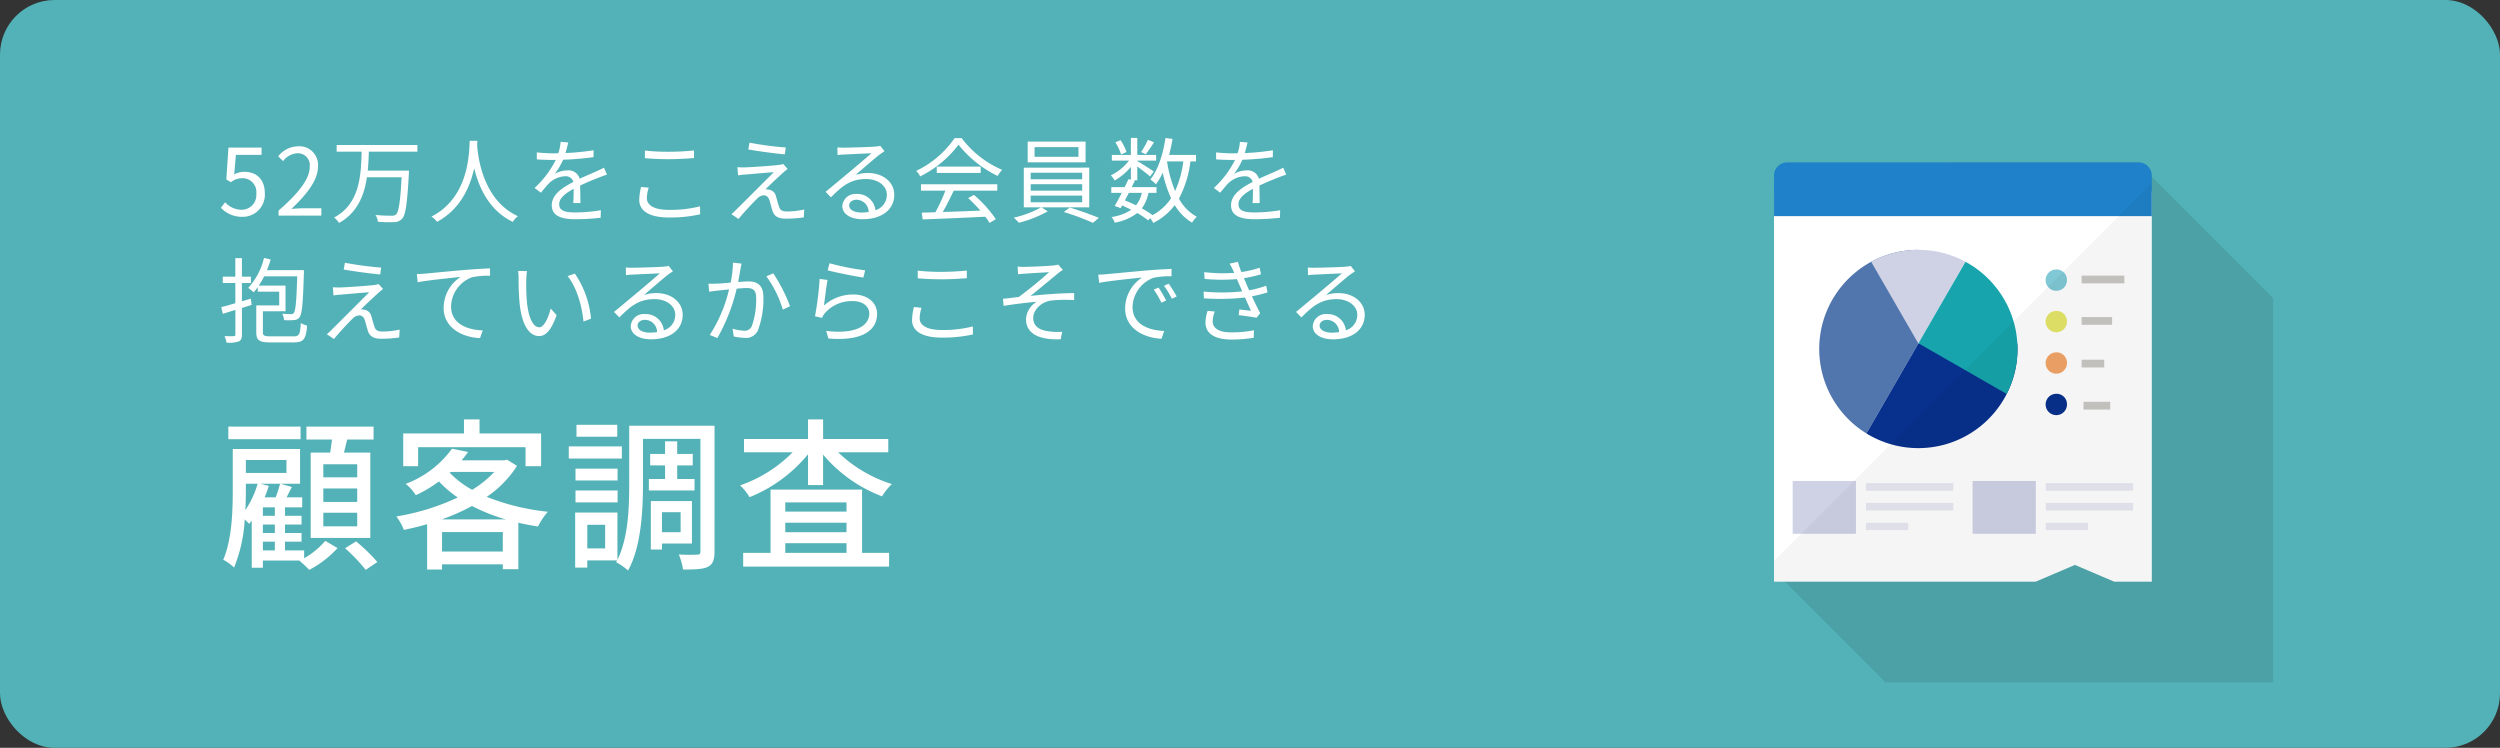 <svg xmlns="http://www.w3.org/2000/svg" width="458" height="137"><rect width="100%" height="100%" fill="#333333" stroke="none"/><g transform="translate(-181 -1222.069)"><rect width="458" height="137" rx="10" transform="translate(181 1222.069)" fill="#53b2b7"/><path data-name="パス 288503" d="M225.437 1261.79a4.047 4.047 0 004.08-4.284c0-2.737-1.683-3.961-3.757-3.961a3.578 3.578 0 00-1.853.493l.306-3.6h4.709v-1.33h-6.069l-.391 5.831.833.51a3.391 3.391 0 012.074-.731 2.522 2.522 0 012.584 2.839 2.693 2.693 0 01-2.653 2.941 4.1 4.1 0 01-3.06-1.377l-.765 1.02a5.294 5.294 0 003.962 1.649zm6.6-.221h7.833v-1.343h-3.451c-.629 0-1.394.068-2.04.119 2.924-2.771 4.879-5.3 4.879-7.786a3.419 3.419 0 00-3.621-3.69 4.766 4.766 0 00-3.672 1.836l.9.884a3.49 3.49 0 012.585-1.444 2.191 2.191 0 012.295 2.465c0 2.142-1.8 4.624-5.712 8.041zm25.428-11.713v-1.224h-14.79v1.224h4.573c-.1 4.335-.34 9.571-5.049 12.07a3.61 3.61 0 01.918.986c3.349-1.87 4.607-5.032 5.1-8.364h6.358c-.238 4.488-.527 6.358-1.037 6.817a1.026 1.026 0 01-.8.221 28.443 28.443 0 01-2.958-.136 2.556 2.556 0 01.442 1.241 23.678 23.678 0 002.992.068 1.93 1.93 0 001.445-.612c.663-.714.935-2.737 1.241-8.211.017-.17.017-.612.017-.612h-7.547c.119-1.173.17-2.346.2-3.468zm9.588-1.987c-.119 2.244-.119 10.353-7 13.872a4.668 4.668 0 011.02.969c4.3-2.329 6.052-6.426 6.8-9.826.816 3.4 2.686 7.752 7.072 9.826a3.811 3.811 0 01.935-1.037c-6.392-2.924-7.31-10.778-7.463-13.022.017-.289.017-.561.034-.782zm20.281 11.4c-.017-.816-.034-2.244-.051-3.213a56.706 56.706 0 013.434-1.462c.442-.17 1.054-.408 1.479-.527l-.544-1.275c-.476.238-.884.442-1.394.663-.884.408-1.9.816-3.06 1.36a2.116 2.116 0 00-2.227-1.53 4.775 4.775 0 00-2.329.629 12.08 12.08 0 001.513-2.584 52.01 52.01 0 005.576-.476l.017-1.258a45.176 45.176 0 01-5.151.51c.238-.765.391-1.462.51-1.938l-1.394-.119a9.123 9.123 0 01-.425 2.091c-.391.017-.748.017-1.105.017-.765 0-1.938-.068-2.839-.17v1.282c.918.068 2.057.1 2.771.1h.7a17.813 17.813 0 01-3.876 5.134l1.156.867c.578-.68 1.054-1.309 1.53-1.768a4.481 4.481 0 012.907-1.241 1.424 1.424 0 011.513 1.037c-1.955 1.02-3.961 2.278-3.961 4.267 0 2.057 1.938 2.567 4.352 2.567a43.349 43.349 0 004.607-.272l.034-1.377a29.638 29.638 0 01-4.59.408c-1.734 0-3.043-.187-3.043-1.513 0-1.1 1.088-1.972 2.652-2.822 0 .884-.017 1.972-.068 2.618zm11.815-8.223c1.343.119 2.771.187 4.454.187 1.547 0 3.4-.119 4.539-.2v-1.398a48.93 48.93 0 01-4.539.238 37.576 37.576 0 01-4.454-.221zm-.7 5.27a10.674 10.674 0 00-.34 2.363c0 2.108 1.989 3.23 5.406 3.23a24.76 24.76 0 005.746-.578l-.014-1.462a21.879 21.879 0 01-5.763.646c-2.686 0-3.978-.884-3.978-2.142a6.637 6.637 0 01.34-1.921zm19.859-8.109l-.221 1.241c2.057.374 5 .748 6.681.9l.187-1.258a58.746 58.746 0 01-6.647-.883zm6.987 4.811l-.816-.918a3.469 3.469 0 01-.8.187c-1.275.153-5.185.425-6.154.442a12.49 12.49 0 01-1.428-.034l.119 1.5c.374-.051.816-.119 1.36-.153 1.037-.085 3.859-.34 5.185-.425a2300.42 2300.42 0 01-6.936 6.919 7.642 7.642 0 01-.833.765l1.309.884c.952-1.207 2.771-3.111 3.4-3.723a1.809 1.809 0 011.241-.612c.459 0 .816.306 1.02.884.153.493.408 1.479.561 1.972.374 1.122 1.224 1.428 2.567 1.428a25.238 25.238 0 003.162-.238l.085-1.445a14.262 14.262 0 01-3.179.357c-.867 0-1.258-.272-1.445-.9-.187-.544-.408-1.394-.561-1.887a1.528 1.528 0 00-1.292-1.207 1.932 1.932 0 00-.629-.051c.629-.663 2.5-2.4 3.145-2.975a9.47 9.47 0 01.919-.77zm13.5 7.99c-1.258 0-2.227-.476-2.227-1.309 0-.578.578-1.037 1.343-1.037a2.248 2.248 0 012.227 2.244 8.292 8.292 0 01-1.345.102zm3.468-12.223a6.028 6.028 0 01-.918.136c-.884.085-4.879.2-5.746.2a9.558 9.558 0 01-1.19-.051l.034 1.411a8.105 8.105 0 011.139-.1c.867-.051 4.182-.2 5.066-.238-.833.748-2.924 2.516-3.859 3.3-.986.816-3.145 2.618-4.539 3.774l.986 1c2.142-2.176 3.672-3.349 6.443-3.349 2.125 0 3.791 1.207 3.791 2.856a2.936 2.936 0 01-2.091 2.856 3.324 3.324 0 00-3.468-2.975 2.392 2.392 0 00-2.6 2.21c0 1.394 1.411 2.414 3.706 2.414 3.553 0 5.814-1.768 5.814-4.488 0-2.278-2.023-3.978-4.828-3.978a7.153 7.153 0 00-2.278.357c1.292-1.088 3.553-3.077 4.386-3.706.255-.187.629-.442.935-.646zm7.463 8.211h4.474a32.084 32.084 0 01-1.836 3.961c-.918.034-1.768.051-2.5.068l.17 1.241c2.907-.1 7.31-.289 11.475-.493a10.636 10.636 0 01.782 1.139l1.139-.7a22.641 22.641 0 00-4-4.437l-1.071.578a26.127 26.127 0 012.244 2.3c-2.38.1-4.777.187-6.885.255.68-1.19 1.411-2.652 2.006-3.91h7.976v-1.175h-13.976zm2.89-4.4v1.153h8.041v-1.156zm3.264-5.219a17.859 17.859 0 01-7.038 6 3.972 3.972 0 01.731 1 19.446 19.446 0 007.021-5.8 20.84 20.84 0 007.174 5.729 6.771 6.771 0 01.816-1.122 18.315 18.315 0 01-7.412-5.814zm22.695 3.417h-8.041v-1.771h8.041zm1.309-2.788h-10.61v3.808h10.608zm-10.064 9.894h9.435v1.224h-9.435zm0-2.091h9.435v1.19h-9.435zm0-2.091h9.435v1.19h-9.435zm10.727 6.341v-7.279H368.56v7.276h3.162a18.626 18.626 0 01-5 1.887 9.7 9.7 0 01.935.935 21.579 21.579 0 005.287-2.091l-1.122-.731zm-4.658.85a44.621 44.621 0 015.338 1.989l1.088-.918c-1.326-.544-3.587-1.377-5.338-1.887zm15.417-13.229a14.554 14.554 0 01-1.258 2.244l.85.408c.442-.561 1.02-1.411 1.513-2.193zm-3.927 2.244a8.479 8.479 0 00-1.1-2.176l-.952.391a8.69 8.69 0 011.049 2.23zm7.446 1.717h2.958a18.612 18.612 0 01-1.5 5.423 23.389 23.389 0 01-1.479-5.372zm-4.641 5.763a5.454 5.454 0 01-1.071 2.278 30.039 30.039 0 00-2.023-.9c.221-.442.476-.9.714-1.377zm9.928-5.763v-1.19h-4.93c.238-.935.459-1.921.629-2.924l-1.292-.187c-.459 2.992-1.343 5.831-2.771 7.616a6.507 6.507 0 011.02.867 11.089 11.089 0 001.241-2.125 23.022 23.022 0 001.53 4.692 9.36 9.36 0 01-3.4 3.094 17.123 17.123 0 00-1.955-1.241 6.976 6.976 0 001.207-2.839h1.479v-1.054h-4.539c.2-.408.391-.816.578-1.19l-.289-.068h.731v-2.533c.816.612 1.887 1.428 2.329 1.836l.7-.9c-.459-.34-2.295-1.5-3.026-1.921v-.086h3.446v-1.037h-3.451v-3.111h-1.173v3.111h-3.485v1.037h3.145a9.266 9.266 0 01-3.332 2.7 4.287 4.287 0 01.7.952 11.047 11.047 0 002.975-2.5v2.346l-.442-.1c-.2.459-.442.952-.7 1.462h-2.448v1.054h1.921a67.45 67.45 0 01-1.292 2.4l1.088.391.272-.476c.561.238 1.122.51 1.666.782a8.64 8.64 0 01-3.621 1.326 2.6 2.6 0 01.578 1.037 9.488 9.488 0 004.148-1.768 16.7 16.7 0 011.989 1.343l.391-.408a5.436 5.436 0 01.544.884 11.2 11.2 0 003.944-3.264 9.138 9.138 0 003.179 3.213 4.069 4.069 0 01.867-1.071 8.367 8.367 0 01-3.281-3.332 19.766 19.766 0 002.108-6.817zm11.662 7.628c-.017-.816-.034-2.244-.051-3.213a56.706 56.706 0 013.434-1.462c.442-.17 1.054-.408 1.479-.527l-.544-1.275c-.476.238-.884.442-1.394.663-.884.408-1.9.816-3.06 1.36a2.116 2.116 0 00-2.227-1.53 4.775 4.775 0 00-2.329.629 12.08 12.08 0 001.518-2.579 52.01 52.01 0 005.576-.476l.017-1.258a45.175 45.175 0 01-5.151.51c.238-.765.391-1.462.51-1.938l-1.394-.119a9.123 9.123 0 01-.425 2.091c-.391.017-.748.017-1.105.017-.765 0-1.938-.068-2.839-.17v1.277c.918.068 2.057.1 2.771.1h.7a17.813 17.813 0 01-3.876 5.134l1.156.867c.578-.68 1.054-1.309 1.53-1.768a4.481 4.481 0 012.907-1.241 1.424 1.424 0 011.513 1.037c-1.955 1.02-3.961 2.278-3.961 4.267 0 2.057 1.938 2.567 4.352 2.567a43.349 43.349 0 004.607-.272l.034-1.377a29.639 29.639 0 01-4.59.408c-1.734 0-3.043-.187-3.043-1.513 0-1.1 1.088-1.972 2.652-2.822 0 .884-.017 1.972-.068 2.618zm-184.824 17.517l-1.632.476v-3.349h1.649v-1.156h-1.649v-3.4h-1.207v3.4h-2.295v1.156h2.3v3.706c-.986.289-1.87.544-2.584.714l.289 1.224 2.3-.714v4.488c0 .255-.085.323-.306.323-.221.017-.918.017-1.683-.017a5.148 5.148 0 01.368 1.207 5.692 5.692 0 002.244-.221c.425-.221.578-.578.578-1.292v-4.845l1.778-.561zm3.638 6.9c-1.19 0-1.428-.136-1.428-.748v-3.84h4.148v-4.709h-4.9a14.849 14.849 0 00.986-1.7h6.056c-.136 4.658-.306 6.273-.612 6.7a.522.522 0 01-.544.221c-.255 0-.884 0-1.581-.068a3.273 3.273 0 01.323 1.173 10.775 10.775 0 001.853-.017 1.213 1.213 0 001-.544c.459-.6.612-2.5.782-8.024v-.578h-6.763a18.956 18.956 0 00.68-1.955l-1.224-.272a12.4 12.4 0 01-2.89 5.491 10.344 10.344 0 011 .8 8.827 8.827 0 00.748-.952v.833h3.927v2.516h-4.2v4.947c0 1.5.6 1.836 2.6 1.836h4.267c1.836 0 2.244-.612 2.448-3.077a3.684 3.684 0 01-1.156-.476c-.119 2.091-.289 2.448-1.343 2.448zm13.6-13.481l-.221 1.241c2.057.374 5 .748 6.681.9l.187-1.258a58.746 58.746 0 01-6.647-.881zm6.987 4.811l-.816-.918a3.469 3.469 0 01-.8.187c-1.275.153-5.185.425-6.154.442a12.49 12.49 0 01-1.428-.034l.119 1.5c.374-.051.816-.119 1.36-.153 1.037-.085 3.859-.34 5.185-.425a2300.42 2300.42 0 01-6.936 6.919 7.642 7.642 0 01-.833.765l1.309.884c.952-1.207 2.771-3.111 3.4-3.723a1.809 1.809 0 011.241-.612c.459 0 .816.306 1.02.884.153.493.408 1.479.561 1.972.374 1.122 1.224 1.428 2.567 1.428a25.238 25.238 0 003.162-.238l.085-1.445a14.262 14.262 0 01-3.179.357c-.867 0-1.258-.272-1.445-.9-.187-.544-.408-1.394-.561-1.887a1.528 1.528 0 00-1.292-1.207 1.932 1.932 0 00-.629-.051c.629-.663 2.5-2.4 3.145-2.975a9.469 9.469 0 01.919-.768zm6.188-2.737l.153 1.5c1.819-.374 6.409-.816 7.888-.986a6.782 6.782 0 00-3.128 5.676c0 3.757 3.553 5.423 6.664 5.542l.493-1.411c-2.737-.1-5.8-1.139-5.8-4.437a5.865 5.865 0 013.842-5.3 14.025 14.025 0 013.3-.272v-1.36c-1.122.051-2.7.136-4.539.289-3.094.255-6.273.578-7.378.68-.322.03-.849.064-1.495.081zm20.179-.544l-1.632-.034a8.974 8.974 0 01.1 1.5 44.564 44.564 0 00.187 4.488c.459 4.369 1.989 5.95 3.57 5.95 1.156 0 2.193-.969 3.2-3.825l-1.071-1.224c-.442 1.7-1.224 3.434-2.091 3.434-1.19 0-2.006-1.853-2.278-4.675-.119-1.377-.136-2.924-.119-3.978.015-.444.066-1.226.134-1.634zm8.772.459l-1.326.459c1.6 1.972 2.618 5.3 2.907 8.33l1.377-.544a17.328 17.328 0 00-2.958-8.243zm13.719 10.814c-1.258 0-2.227-.476-2.227-1.309 0-.578.578-1.037 1.343-1.037a2.248 2.248 0 012.227 2.244 8.293 8.293 0 01-1.343.102zm3.467-12.223a6.028 6.028 0 01-.918.136c-.884.085-4.879.2-5.746.2a9.559 9.559 0 01-1.19-.051l.034 1.411a8.105 8.105 0 011.139-.1c.867-.051 4.182-.2 5.066-.238-.833.748-2.924 2.516-3.859 3.3-.986.816-3.145 2.618-4.539 3.774l.986 1c2.142-2.176 3.672-3.349 6.443-3.349 2.125 0 3.791 1.207 3.791 2.856a2.936 2.936 0 01-2.091 2.856 3.324 3.324 0 00-3.468-2.975 2.392 2.392 0 00-2.6 2.21c0 1.394 1.411 2.414 3.706 2.414 3.553 0 5.814-1.768 5.814-4.488 0-2.278-2.023-3.978-4.828-3.978a7.153 7.153 0 00-2.278.357c1.292-1.088 3.553-3.077 4.386-3.706.255-.187.629-.442.935-.646zm11.781-.595a19.782 19.782 0 01-.425 3.655c-1.02.085-2.006.17-2.567.187a14.638 14.638 0 01-1.5 0l.136 1.479a54.89 54.89 0 011.513-.2c.442-.051 1.258-.136 2.125-.221a26.376 26.376 0 01-3.536 8.347l1.394.561a33.778 33.778 0 003.536-9.044c.731-.068 1.394-.119 1.8-.119 1.071 0 1.768.272 1.768 1.8a14.47 14.47 0 01-.782 5.151 1.416 1.416 0 01-1.479.867 8.286 8.286 0 01-2.057-.374l.221 1.428a10.067 10.067 0 001.972.255 2.369 2.369 0 002.465-1.411 16.18 16.18 0 00.986-6.069c0-2.278-1.241-2.856-2.737-2.856-.408 0-1.105.051-1.887.1.187-.9.34-1.887.425-2.38.068-.323.136-.68.2-.986zm6.12 2.5a20.24 20.24 0 013.009 6.1l1.326-.629a29.569 29.569 0 00-3.077-6.018zm11.22-1.1c1.292.357 4.947 1.1 6.545 1.326l.323-1.326a45.011 45.011 0 01-6.511-1.292zm-.017 1.768l-1.444-.189a59.55 59.55 0 01-.85 6.834l1.275.306a3.517 3.517 0 01.51-.85 6.539 6.539 0 015.2-2.227c1.717 0 2.958.935 2.958 2.278 0 2.295-2.6 3.825-7.9 3.179l.408 1.394c6.256.527 8.925-1.513 8.925-4.539 0-1.972-1.717-3.519-4.3-3.519a7.969 7.969 0 00-5.44 2.023c.154-1.092.438-3.54.659-4.696zm16.524-.306c1.343.119 2.771.187 4.454.187 1.547 0 3.4-.119 4.539-.2v-1.404a48.93 48.93 0 01-4.539.238 37.575 37.575 0 01-4.454-.221zm-.7 5.27a10.674 10.674 0 00-.34 2.363c0 2.108 1.989 3.23 5.406 3.23a24.76 24.76 0 005.746-.578l-.017-1.462a21.879 21.879 0 01-5.763.646c-2.686 0-3.978-.884-3.978-2.142a6.636 6.636 0 01.34-1.921zm19.006-7.412l.068 1.394c.357-.034.867-.068 1.292-.1.731-.068 3.655-.221 4.4-.272a69.135 69.135 0 01-5.559 4.539c-.85.1-1.989.255-2.89.34l.119 1.292c2.006-.323 4.25-.6 6.052-.748a3.99 3.99 0 00-1.955 3.162c0 2.584 2.244 3.876 6.358 3.706l.272-1.377a10.918 10.918 0 01-2.414-.068c-1.53-.2-2.89-.782-2.89-2.465 0-1.564 1.6-2.958 3.23-3.179a23.948 23.948 0 014.267-.085v-1.28c-2.414 0-5.44.238-7.99.51 1.343-1.071 3.774-3.094 5.032-4.131a7.225 7.225 0 01.9-.629l-.867-.986a4.231 4.231 0 01-.918.17c-.969.119-4.437.255-5.168.255a8.371 8.371 0 01-1.335-.054zm25.806 3.842l-.867.374a15.78 15.78 0 011.394 2.4l.867-.408a20.175 20.175 0 00-1.39-2.372zm1.853-.714l-.85.391a15.143 15.143 0 011.445 2.363l.884-.408a25.679 25.679 0 00-1.472-2.352zm-12.886-1.649l.153 1.5c1.819-.374 6.409-.816 7.888-.986a6.806 6.806 0 00-3.124 5.666c0 3.757 3.553 5.423 6.664 5.559l.493-1.428c-2.737-.1-5.8-1.139-5.8-4.42a5.887 5.887 0 013.842-5.321 13.949 13.949 0 013.3-.272v-1.358c-1.122.051-2.7.136-4.539.289-3.094.272-6.273.578-7.378.68-.322.034-.849.071-1.495.085zm20.026 6.63a7.6 7.6 0 00-.391 2.108c0 2.108 1.768 3.145 4.777 3.145a26.075 26.075 0 004.063-.323l.038-1.38a20.219 20.219 0 01-4.148.391c-2.4 0-3.417-.816-3.417-2.108a5.758 5.758 0 01.391-1.717zm10.727-4.607a17.556 17.556 0 01-3.111.833 28.795 28.795 0 01-.663-1.513l-.306-.7a23.254 23.254 0 003.128-.714l-.238-1.207a18.949 18.949 0 01-3.349.8 17.293 17.293 0 01-.629-1.87l-1.53.323a12.13 12.13 0 01.629 1.19c.068.153.136.323.221.51a30.612 30.612 0 01-5.508-.136l.085 1.241a34.521 34.521 0 005.916.034c.119.272.238.578.374.867l.595 1.377a33.608 33.608 0 01-7.072.034l.051 1.241a40.471 40.471 0 007.535-.153c.391.884.782 1.768 1.1 2.431a81.619 81.619 0 01-2.142-.238l-.119 1.037c1.071.136 2.431.323 3.281.476l.663-.833c-.476-.884-1.02-2.023-1.513-3.094a22.424 22.424 0 002.856-.714zm12.019 8.6c-1.258 0-2.227-.476-2.227-1.309 0-.578.578-1.037 1.343-1.037a2.248 2.248 0 012.227 2.244 8.293 8.293 0 01-1.339.098zm3.468-12.223a6.028 6.028 0 01-.918.136c-.884.085-4.879.2-5.746.2a9.559 9.559 0 01-1.19-.051l.034 1.411a8.105 8.105 0 011.139-.1c.867-.051 4.182-.2 5.066-.238-.833.748-2.924 2.516-3.859 3.3-.986.816-3.145 2.618-4.539 3.774l.986 1c2.142-2.176 3.672-3.349 6.443-3.349 2.125 0 3.791 1.207 3.791 2.856a2.936 2.936 0 01-2.091 2.856 3.324 3.324 0 00-3.468-2.975 2.392 2.392 0 00-2.6 2.21c0 1.394 1.411 2.414 3.706 2.414 3.553 0 5.814-1.768 5.814-4.488 0-2.278-2.023-3.978-4.828-3.978a7.153 7.153 0 00-2.278.357c1.292-1.088 3.553-3.077 4.386-3.706.255-.187.629-.442.935-.646z" fill="#fff"/><path data-name="パス 288502" d="M246.44 1309.519h-6.21v-2.4h6.21zm0 4.5h-6.21v-2.46h6.21zm0 4.47h-6.21v-2.49h6.21zm-8.52-13.5v15.63h10.92v-15.63h-4.83c.21-.75.39-1.59.6-2.4h4.83v-2.37h-12.3v2.37h4.68c-.09.78-.21 1.62-.33 2.4zm-1.86-4.77h-13.23v2.31h13.23zm-6.9 21.09h2.19v1.59h-2.19zm-.45-10.62h3.6a23.7 23.7 0 01-.81 2.49h-2.01a19.57 19.57 0 00.75-2.1zm-2.67 0h2.16a17 17 0 01-2.25 4.83c.06-1.26.09-2.46.09-3.51zm7.44-4.35v2.37h-7.44v-2.37zm-2.13 10.23h-2.19v-1.56h2.19zm0 3.15h-2.19v-1.56h2.19zm5.37 3.18h-3.51v-1.59h3.03v-1.59h-3.03v-1.56h3.03v-1.59h-3.03v-1.56h3.15v-1.83h-2.85c.3-.6.63-1.26.96-1.89l-2.07-.6h3.57v-6.36h-12.33v7.68c0 3.75-.15 8.88-1.74 12.6a8.589 8.589 0 011.98 1.44 27.135 27.135 0 001.95-8.82 10.19 10.19 0 01.81.81c.15-.18.33-.39.48-.6v8.64h2.04v-1.32h6.75l-.06.03a20.007 20.007 0 011.8 1.68 18.739 18.739 0 005.19-3.99l-2.25-1.32a14.634 14.634 0 01-3.87 3.18zm7.5-.39a32.39 32.39 0 013.78 3.96l2.13-1.44a31.441 31.441 0 00-3.9-3.78zm13.38-18.51h19.68v3.48h2.85v-6h-11.28v-2.58H266v2.58h-11.13v6h2.73zm4.32 13.23a38.474 38.474 0 005.55-2.46 34.472 34.472 0 006.18 2.46zm.06 5.88v-3.57h11.13v3.57zm1.59-14.58h7.98a18.733 18.733 0 01-4.05 3.27 17.034 17.034 0 01-4.11-3.12zm10.32-2.25l-.51.12h-7.8q.63-.765 1.17-1.53l-2.94-.6a18.591 18.591 0 01-8.49 6.45 8.155 8.155 0 011.86 2.07 23.883 23.883 0 004.23-2.52 20.305 20.305 0 003.45 2.94 43.048 43.048 0 01-11.25 3.48 9.945 9.945 0 011.38 2.46c1.41-.3 2.85-.63 4.26-1.05v8.31h2.73v-.96h11.13v.9h2.85v-8.52c1.17.27 2.37.51 3.6.69a13.656 13.656 0 011.8-2.7 41.615 41.615 0 01-11.19-2.73 19.547 19.547 0 005.55-5.67zm20.19-6.39h-7.47v2.19h7.47zm.84 3.96h-9.72v2.22h9.72zm-.78 4.08h-7.71v2.16h7.71zm-7.71 6.18h7.71v-2.19h-7.71zm13.44-4.29v2.1h8.37v-2.1h-3.18v-2.49h2.85v-2.1h-2.85v-2.31h-2.22v2.31h-2.73v2.1h2.73v2.49zm5.82 6.09v3.66h-3.42v-3.66zm2.07 5.73v-7.77h-7.53v8.88h2.04v-1.11zm-15.9.9h-3.27v-4.32h3.27zm20.04-22.47h-15.63v10.86c0 4.2-.18 9.69-2.16 13.68v-8.64h-7.74v10.08h2.22v-1.32h5.46l-.18.33a11.428 11.428 0 012.19 1.53c2.4-4.32 2.73-11.01 2.73-15.66v-8.46h10.53v20.64c0 .45-.15.57-.6.57a32.174 32.174 0 01-3.36-.03 12.341 12.341 0 01.78 2.76c2.19 0 3.69-.06 4.56-.51.9-.45 1.2-1.32 1.2-2.79zm12.96 21.51h11.22v1.77h-11.22zm11.22-7.47v1.68h-11.22v-1.68zm0 5.46h-11.22v-1.74h11.22zm2.85-7.8h-16.77v11.58h-5.01v2.52h26.73v-2.52h-4.95zm4.8-6.84v-2.43h-11.94v-3.6h-2.76v3.6H317.3v2.43h8.91a24.949 24.949 0 01-9.63 6.06 9.828 9.828 0 011.74 2.16 26.7 26.7 0 0010.71-7.86v5.64h2.76v-5.58a26.3 26.3 0 0010.8 7.65 10.788 10.788 0 011.8-2.25 24.821 24.821 0 01-9.84-5.82z" fill="#fff"/><path data-name="パス 288488" d="M597.444 1276.702v70.367h-71.038l-18.439-18.439-1.967-1.967v-42.97l22.042-22.031 9.845-9.845h34.672l2.637 2.637z" fill="#080000" opacity=".1"/><g data-name="グループ 14394"><g data-name="グループ 14393"><path data-name="パス 288489" d="M575.209 1257.103v71.527h-6.889l-7.2-3.069-7.185 3.069h-47.934v-71.527z" fill="#fff"/><g data-name="グループ 14386"><path data-name="パス 288490" d="M559.668 1273.272a1.956 1.956 0 11-1.953-1.834 1.9 1.9 0 011.953 1.834z" fill="#80c8d5"/><path data-name="パス 288491" d="M559.668 1280.864a1.956 1.956 0 11-1.953-1.835 1.9 1.9 0 011.953 1.835z" fill="#e5e669"/><path data-name="パス 288492" d="M559.668 1288.455a1.956 1.956 0 11-1.953-1.835 1.9 1.9 0 011.953 1.835z" fill="#f3a667"/><path data-name="パス 288493" d="M559.668 1296.045a1.956 1.956 0 11-1.953-1.835 1.9 1.9 0 011.953 1.835z" fill="#08318d"/></g><path data-name="パス 288494" d="M575.152 1254.773h.057v6.889h-69.208v-6.889h.057a2.694 2.694 0 01-.057-.534 2.414 2.414 0 012.409-2.422h64.389a2.414 2.414 0 012.409 2.422 1.359 1.359 0 01-.012.216 2.476 2.476 0 01-.044.318z" fill="#1f81c9"/><g data-name="グループ 14391" fill="#cfd1e5"><g data-name="グループ 14388"><path data-name="長方形 7962" d="M509.422 1310.186h11.584v9.672h-11.584z"/><g data-name="グループ 14387" opacity=".5"><path data-name="長方形 7963" d="M522.846 1317.85h7.741v1.332h-7.741z"/><path data-name="長方形 7964" d="M522.846 1310.579h15.989v1.393h-15.989z"/><path data-name="長方形 7965" d="M522.846 1314.2h15.989v1.393h-15.989z"/></g></g><g data-name="グループ 14390"><path data-name="長方形 7966" d="M542.374 1310.186h11.584v9.672h-11.584z"/><g data-name="グループ 14389" opacity=".5"><path data-name="長方形 7967" d="M555.798 1317.85h7.741v1.332h-7.741z"/><path data-name="長方形 7968" d="M555.798 1310.579h15.989v1.393h-15.989z"/><path data-name="長方形 7969" d="M555.798 1314.2h15.989v1.393h-15.989z"/></g></g></g><g data-name="グループ 14392"><path data-name="パス 288495" d="M523.801 1270.027a18.246 18.246 0 00-6.629 6.152 18.06 18.06 0 00-2.862 8.816c-.019.335-.029.671-.029 1.009a18.173 18.173 0 008.648 15.471l9.514-16.48v-17.152a18.086 18.086 0 00-8.642 2.184z" fill="#5076ad"/><path data-name="パス 288496" d="M532.44 1267.843a18.086 18.086 0 00-8.642 2.184l8.642 14.968 8.641-14.968a18.082 18.082 0 00-8.641-2.184z" fill="#cfd1e5"/><path data-name="パス 288497" d="M550.605 1286.004a18.051 18.051 0 01-1.978 8.236.754.754 0 01-.038.076 18.161 18.161 0 01-25.659 7.16l9.513-16.481h18.133c.017.334.029.671.029 1.009z" fill="#08318d"/><path data-name="パス 288498" d="M550.576 1284.995a18.069 18.069 0 00-2.862-8.816l-.047-.069a18.24 18.24 0 00-6.583-6.083l-8.6 14.89-.044.027.022.013-.022.038h.09l16.094 9.244a18.051 18.051 0 001.978-8.236c.003-.337-.009-.676-.026-1.008z" fill="#17a4ac"/></g><path data-name="長方形 7970" fill="#97928a" opacity=".5" d="M562.353 1272.562h7.829v1.421h-7.829z"/><path data-name="長方形 7971" fill="#97928a" opacity=".5" d="M562.699 1295.682h4.893v1.421h-4.893z"/><path data-name="長方形 7972" fill="#97928a" opacity=".5" d="M562.353 1280.153h5.584v1.421h-5.584z"/><path data-name="長方形 7973" fill="#97928a" opacity=".5" d="M562.353 1287.969h4.145v1.42h-4.145z"/></g><path data-name="パス 288499" d="M575.209 1255.615v73.016h-6.889l-7.2-3.069-7.185 3.069h-47.934v-3.8l34.981-34.976 4.843-4.854 4.058-4.047 6.411-6.423 2.672-2.66 10.2-10.208z" fill="#080000" opacity=".04"/></g></g></svg>